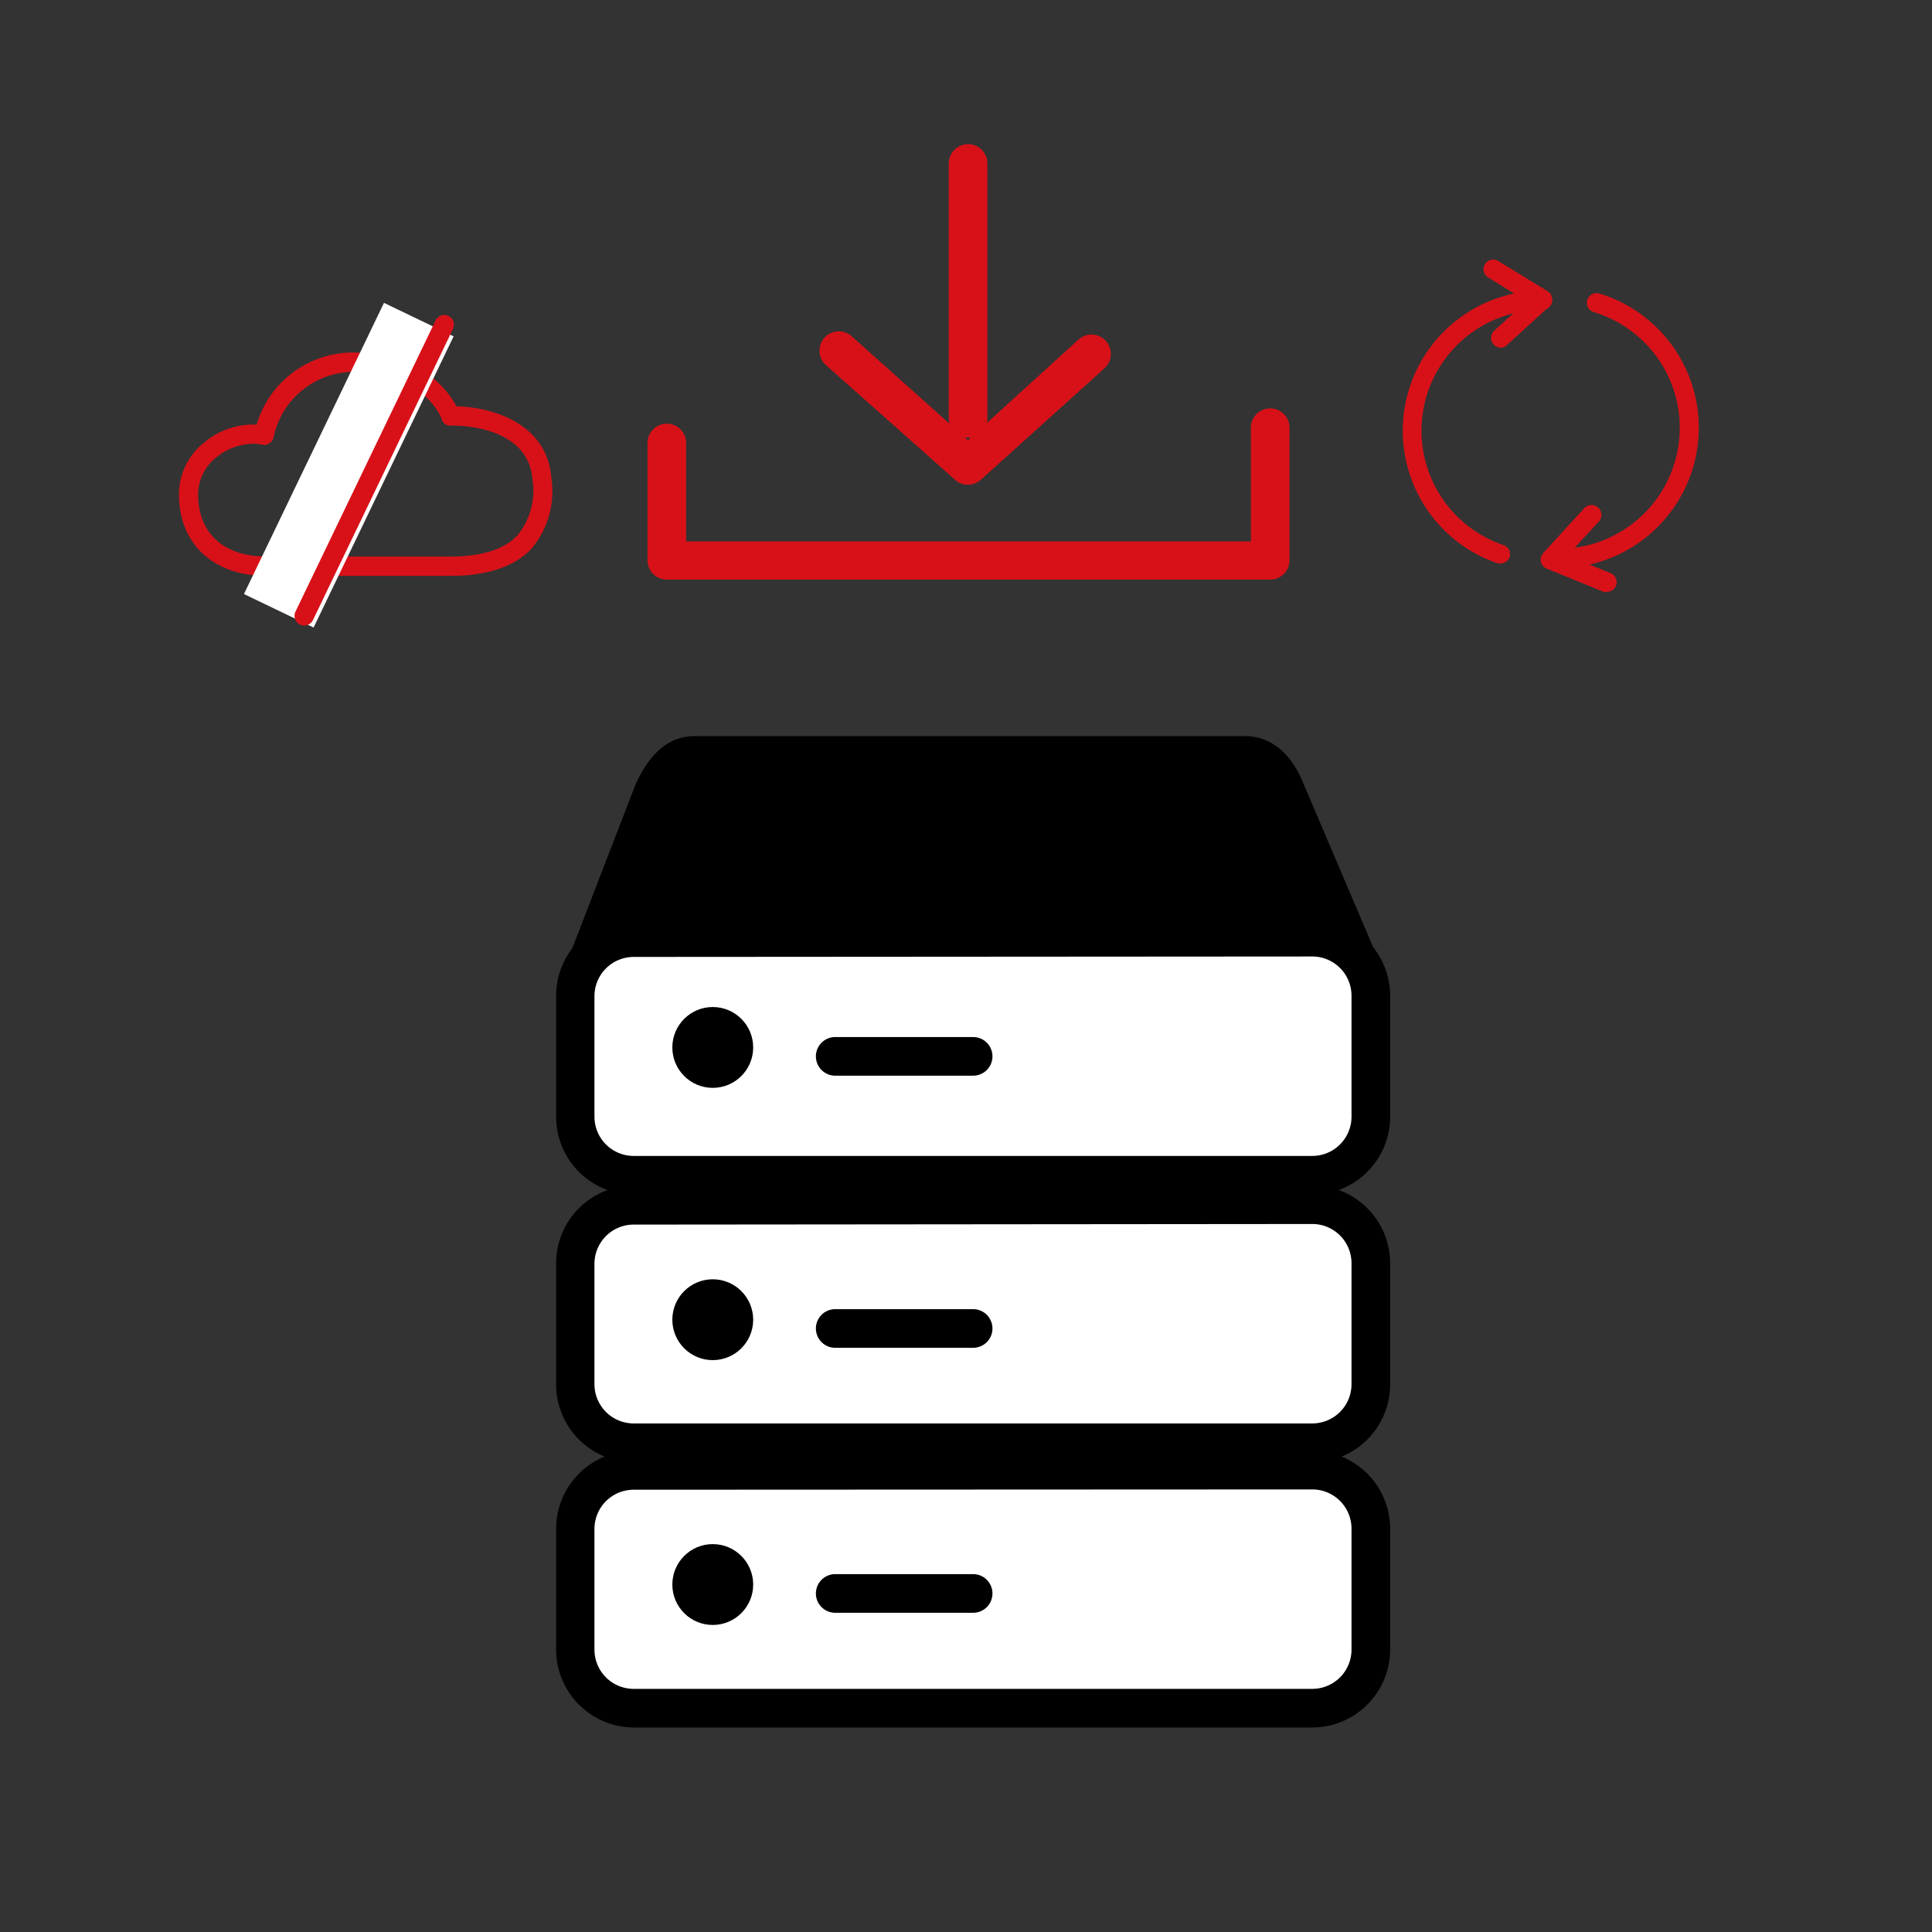 <svg xmlns="http://www.w3.org/2000/svg" viewBox="0 0 130 130"><rect x="0" y="0" width="130" height="130" fill="#333333" stroke="none"/><defs><style>.cls-1{fill:#fff;}.cls-2{fill:#d81118;}.cls-3{fill:none;}</style></defs><g id="Calque_2" data-name="Calque 2"><g id="Calque_1-2" data-name="Calque 1"><path d="M83.62,70.54H46.67c-1.51,0-7.8-2.88-7.8-4.2l5.06-13.11c.41-.89,1.23-2.4,2.74-2.4h37c1.52,0,2.33,1.38,2.74,2.4l5.17,12.15C91.53,66.71,85.14,70.54,83.62,70.54Z"/><path d="M83.62,71.84H46.67c-1.54,0-4.7-1.56-5.05-1.74-3.59-1.81-4-3-4-3.76a1.27,1.27,0,0,1,.09-.47l5.06-13.1c1-2.18,2.3-3.24,4-3.24h37c1.72,0,3.12,1.14,3.95,3.23l5.16,12.11a1.29,1.29,0,0,1,.1.51C92.83,67.86,85.27,71.84,83.62,71.84ZM40.3,66.24a18.54,18.54,0,0,0,6.37,3H83.61c1-.1,5.44-2.67,6.5-3.89l-5-11.61c-.29-.75-.79-1.61-1.54-1.61H46.67c-.54,0-1.06.55-1.55,1.64Z"/><rect class="cls-1" x="38.72" y="63.07" width="53.52" height="16.02" rx="3.94"/><path d="M88.3,80.39H42.66a5.25,5.25,0,0,1-5.24-5.24V67a5.25,5.25,0,0,1,5.24-5.24H88.3A5.25,5.25,0,0,1,93.54,67v8.14A5.25,5.25,0,0,1,88.3,80.39Zm-45.64-16A2.64,2.64,0,0,0,40,67v8.14a2.64,2.64,0,0,0,2.64,2.64H88.3a2.64,2.64,0,0,0,2.64-2.64V67a2.64,2.64,0,0,0-2.64-2.64Z"/><rect class="cls-1" x="38.72" y="81.08" width="53.52" height="16.02" rx="3.94"/><path d="M88.3,98.4H42.66a5.25,5.25,0,0,1-5.24-5.24V85a5.25,5.25,0,0,1,5.24-5.24H88.3A5.25,5.25,0,0,1,93.54,85v8.14A5.25,5.25,0,0,1,88.3,98.4Zm-45.64-16A2.64,2.64,0,0,0,40,85v8.14a2.64,2.64,0,0,0,2.64,2.64H88.3a2.64,2.64,0,0,0,2.64-2.64V85a2.64,2.64,0,0,0-2.64-2.64Z"/><rect class="cls-1" x="38.72" y="98.92" width="53.52" height="16.02" rx="3.94"/><path d="M88.3,116.24H42.66A5.25,5.25,0,0,1,37.42,111v-8.14a5.25,5.25,0,0,1,5.24-5.24H88.3a5.25,5.25,0,0,1,5.24,5.24V111A5.25,5.25,0,0,1,88.3,116.24Zm-45.64-16A2.64,2.64,0,0,0,40,102.86V111a2.64,2.64,0,0,0,2.64,2.64H88.3A2.64,2.64,0,0,0,90.94,111v-8.14a2.64,2.64,0,0,0-2.64-2.64Z"/><line class="cls-1" x1="56.2" y1="71.08" x2="65.48" y2="71.08"/><path d="M65.48,72.38H56.2a1.3,1.3,0,0,1,0-2.6h9.28a1.3,1.3,0,0,1,0,2.6Z"/><circle cx="47.96" cy="70.48" r="2.72"/><line class="cls-1" x1="56.2" y1="89.39" x2="65.48" y2="89.39"/><path d="M65.48,90.69H56.2a1.3,1.3,0,0,1,0-2.6h9.28a1.3,1.3,0,0,1,0,2.6Z"/><circle cx="47.96" cy="88.8" r="2.72"/><line class="cls-1" x1="56.2" y1="107.22" x2="65.48" y2="107.22"/><path d="M65.48,108.52H56.2a1.3,1.3,0,0,1,0-2.6h9.28a1.3,1.3,0,0,1,0,2.6Z"/><circle cx="47.96" cy="106.62" r="2.72"/><path class="cls-2" d="M30.3,38.75H17.94c-3.59,0-5.9-2.16-5.9-5.5a4.46,4.46,0,0,1,1.76-3.52,5.12,5.12,0,0,1,3.47-1.16,6.76,6.76,0,0,1,6.51-4.85h.11c4.47.06,6.27,2.58,6.82,3.62,2.31.05,6.1,1.08,6.39,4.83a6,6,0,0,1-1.32,4.73C34.64,38.12,32.8,38.75,30.3,38.75ZM17,29.86a4,4,0,0,0-2.4.88,3.2,3.2,0,0,0-1.27,2.51c0,2.63,1.72,4.2,4.6,4.2H30.3c2.12,0,3.65-.49,4.53-1.44a4.77,4.77,0,0,0,1-3.74c-.29-3.75-5.28-3.64-5.47-3.63a.6.6,0,0,1-.64-.43c0-.12-1.24-3.13-5.81-3.19h-.1a5.53,5.53,0,0,0-5.4,4.4.64.64,0,0,1-.29.41.6.6,0,0,1-.49.09A2.88,2.88,0,0,0,17,29.86Z"/><rect class="cls-1" x="12.6" y="28.7" width="21.74" height="5.2" transform="translate(-14.91 38.89) rotate(-64.32)"/><path class="cls-2" d="M20.47,42.09a.71.71,0,0,1-.28-.06.66.66,0,0,1-.31-.87l9.43-19.6a.65.65,0,0,1,1.17.57L21.06,41.72A.65.65,0,0,1,20.47,42.09Z"/><g id="Groupe_2656" data-name="Groupe 2656"><g id="Tracé_4689" data-name="Tracé 4689"><path class="cls-2" d="M101,37.91a.78.78,0,0,1-.21,0,9.43,9.43,0,0,1,3-18.36h0a.65.65,0,0,1,0,1.3,8.13,8.13,0,0,0-2.62,15.83.65.65,0,0,1,.4.83A.64.64,0,0,1,101,37.91Z"/></g><g id="Tracé_4690" data-name="Tracé 4690"><path class="cls-2" d="M104.89,38.22h-.3a.65.65,0,0,1-.63-.67.67.67,0,0,1,.67-.63,8.14,8.14,0,0,0,8.05-5.78A8.13,8.13,0,0,0,107.24,21a.65.65,0,0,1,.38-1.25,9.44,9.44,0,0,1-2.73,18.47Z"/></g><g id="Tracé_4691" data-name="Tracé 4691"><path class="cls-2" d="M101,23.4a.64.64,0,0,1-.48-.21.66.66,0,0,1,0-.92l2.2-2-2.53-1.57a.65.65,0,1,1,.68-1.1l3.27,2a.64.64,0,0,1,.3.49.65.65,0,0,1-.21.54l-2.83,2.59A.63.63,0,0,1,101,23.4Z"/></g><g id="Tracé_4692" data-name="Tracé 4692"><path class="cls-2" d="M108.09,39.85a.69.69,0,0,1-.24-.05l-3.78-1.54a.69.69,0,0,1-.39-.46.7.7,0,0,1,.16-.59l2.75-3a.65.65,0,1,1,1,.88l-2.12,2.29,2.91,1.19a.65.65,0,0,1-.25,1.25Z"/></g></g><path class="cls-2" d="M65.14,29.45a1.3,1.3,0,0,1-1.3-1.3V11a1.3,1.3,0,1,1,2.6,0V28.15A1.3,1.3,0,0,1,65.14,29.45Z"/><path class="cls-2" d="M65.14,32.62a1.31,1.31,0,0,1-.87-.33l-8.69-7.72a1.3,1.3,0,0,1,1.72-1.95l7.83,7,7.44-6.77a1.3,1.3,0,0,1,1.75,1.93L66,32.28A1.32,1.32,0,0,1,65.14,32.62Z"/><path class="cls-2" d="M85.51,39H44.87a1.3,1.3,0,0,1-1.3-1.3V29.81a1.3,1.3,0,0,1,2.6,0v6.62h38V28.78a1.3,1.3,0,1,1,2.6,0v8.95A1.3,1.3,0,0,1,85.51,39Z"/><rect class="cls-3" width="130" height="130"/></g></g></svg>